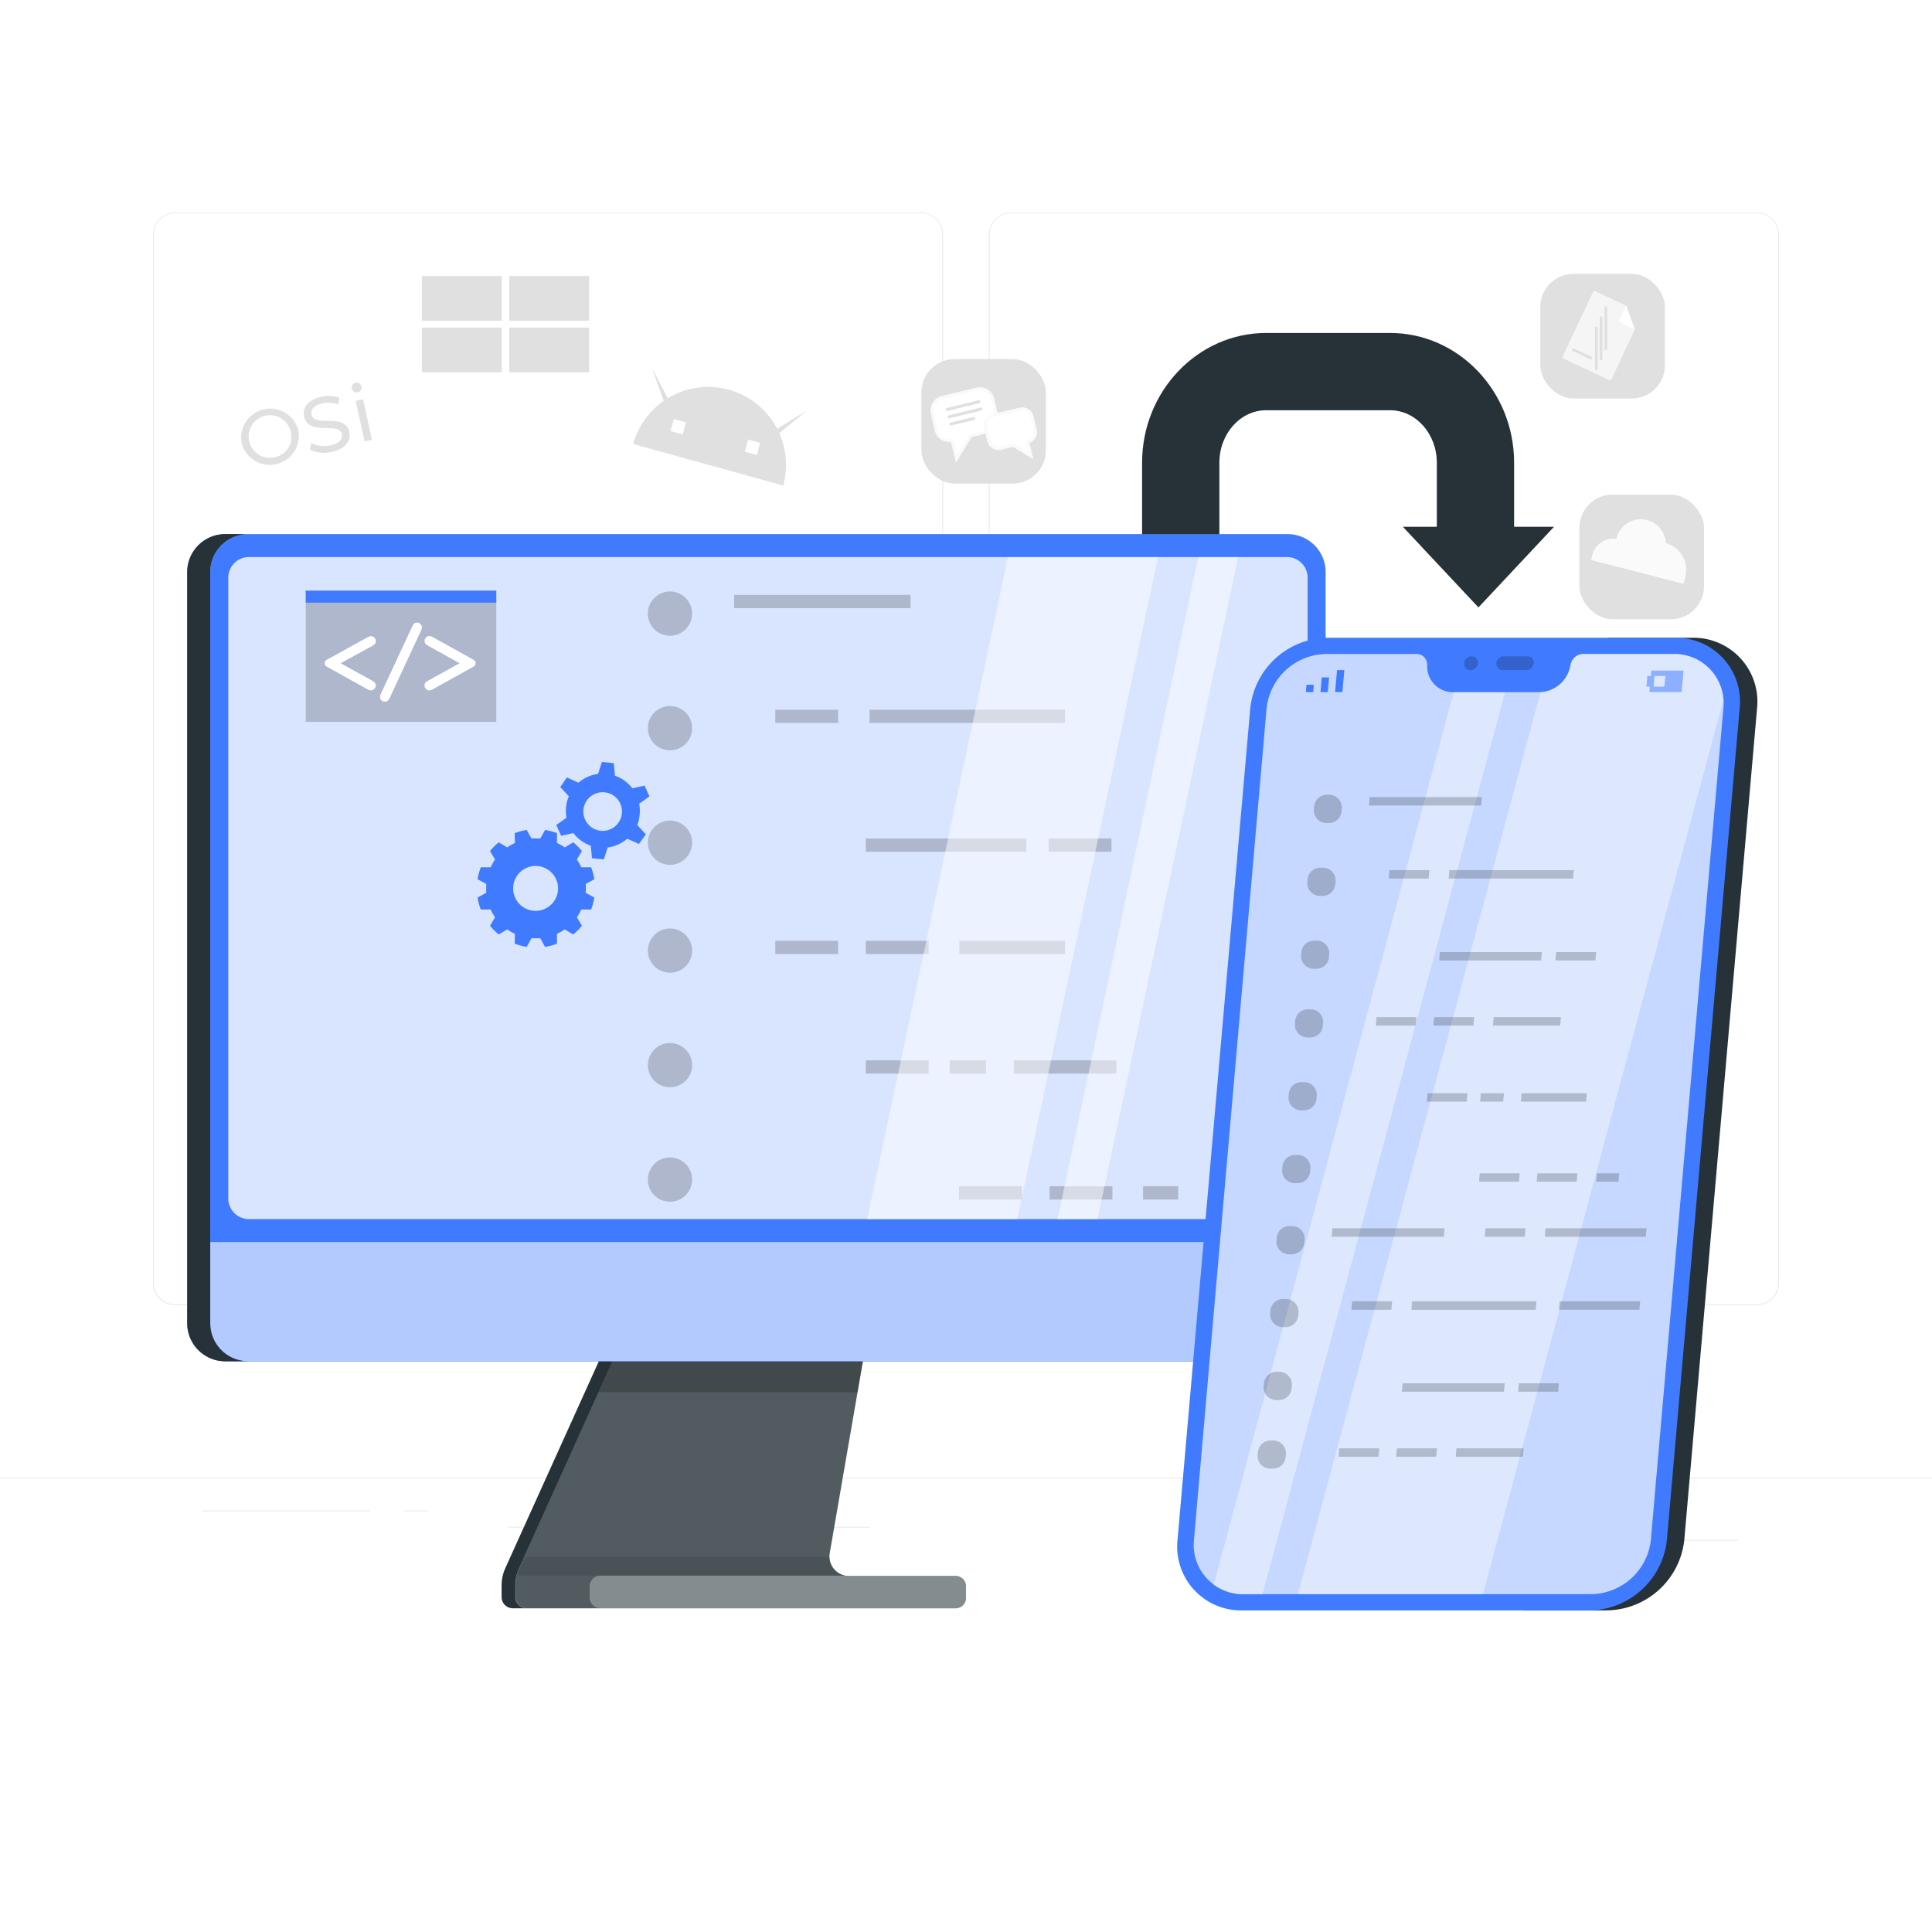 <svg class="animated" id="freepik_stories-cross-platform-software" xmlns="http://www.w3.org/2000/svg" viewBox="0 0 500 500" version="1.1" xmlns:xlink="http://www.w3.org/1999/xlink" xmlns:svgjs="http://svgjs.com/svgjs"><style>svg#freepik_stories-cross-platform-software:not(.animated) .animable {opacity: 0;}svg#freepik_stories-cross-platform-software.animated #freepik--background-complete--inject-2 {animation: 1s 1 forwards cubic-bezier(.36,-0.01,.5,1.38) zoomOut,6s Infinite  linear wind;animation-delay: 0s,1s;}svg#freepik_stories-cross-platform-software.animated #freepik--Arrow--inject-2 {animation: 6s Infinite  linear heartbeat;animation-delay: 0s;}svg#freepik_stories-cross-platform-software.animated #freepik--device-1--inject-2 {animation: 1s 1 forwards cubic-bezier(.36,-0.01,.5,1.38) slideDown;animation-delay: 0s;}svg#freepik_stories-cross-platform-software.animated #freepik--device-2--inject-2 {animation: 1s 1 forwards cubic-bezier(.36,-0.01,.5,1.38) slideUp,6s Infinite  linear floating;animation-delay: 0s,1s;}            @keyframes zoomOut {                0% {                    opacity: 0;                    transform: scale(1.5);                }                100% {                    opacity: 1;                    transform: scale(1);                }            }                    @keyframes wind {                0% {                    transform: rotate( 0deg );                }                25% {                    transform: rotate( 1deg );                }                75% {                    transform: rotate( -1deg );                }            }                    @keyframes heartbeat {                0% {                    transform: scale(1);                }                10% {                    transform: scale(1.1);                }                30% {                    transform: scale(1);                }                40% {                    transform: scale(1);                }                50% {                    transform: scale(1.1);                }                60% {                    transform: scale(1);                }                100% {                    transform: scale(1);                }            }                    @keyframes slideDown {                0% {                    opacity: 0;                    transform: translateY(-30px);                }                100% {                    opacity: 1;                    transform: translateY(0);                }            }                    @keyframes slideUp {                0% {                    opacity: 0;                    transform: translateY(30px);                }                100% {                    opacity: 1;                    transform: inherit;                }            }                    @keyframes floating {                0% {                    opacity: 1;                    transform: translateY(0px);                }                50% {                    transform: translateY(-10px);                }                100% {                    opacity: 1;                    transform: translateY(0px);                }            }        .animator-hidden { display: none; }</style><g id="freepik--background-complete--inject-2" class="animable" style="transform-origin: 250px 228.23px;"><rect x="416.78" y="398.49" width="33.12" height="0.25" style="fill: rgb(235, 235, 235); transform-origin: 433.34px 398.615px;" id="eljvid02lslqk" class="animable"></rect><rect x="322.53" y="401.21" width="8.69" height="0.25" style="fill: rgb(235, 235, 235); transform-origin: 326.875px 401.335px;" id="el7998k3pmrkq" class="animable"></rect><rect x="396.59" y="389.21" width="19.19" height="0.25" style="fill: rgb(235, 235, 235); transform-origin: 406.185px 389.335px;" id="elh0rq255oe0h" class="animable"></rect><rect x="52.46" y="390.89" width="43.19" height="0.25" style="fill: rgb(235, 235, 235); transform-origin: 74.055px 391.015px;" id="elwlrgnom0pjf" class="animable"></rect><rect x="104.56" y="390.89" width="6.33" height="0.25" style="fill: rgb(235, 235, 235); transform-origin: 107.725px 391.015px;" id="elghayu1kouew" class="animable"></rect><rect x="131.47" y="395.11" width="93.68" height="0.25" style="fill: rgb(235, 235, 235); transform-origin: 178.31px 395.235px;" id="elwm3tikaiicr" class="animable"></rect><path d="M238.4,337.8H45.3a5.71,5.71,0,0,1-5.71-5.71V60.66A5.71,5.71,0,0,1,45.3,55H238.4a5.71,5.71,0,0,1,5.71,5.71V332.09A5.71,5.71,0,0,1,238.4,337.8ZM45.3,55.2a5.47,5.47,0,0,0-5.46,5.46V332.09a5.47,5.47,0,0,0,5.46,5.46H238.4a5.47,5.47,0,0,0,5.46-5.46V60.66a5.47,5.47,0,0,0-5.46-5.46Z" style="fill: rgb(235, 235, 235); transform-origin: 141.85px 196.4px;" id="el5h1p64nv3kx" class="animable"></path><path d="M454.7,337.8H261.6a5.71,5.71,0,0,1-5.71-5.71V60.66A5.71,5.71,0,0,1,261.6,55H454.7a5.71,5.71,0,0,1,5.71,5.71V332.09A5.71,5.71,0,0,1,454.7,337.8ZM261.6,55.2a5.47,5.47,0,0,0-5.46,5.46V332.09a5.47,5.47,0,0,0,5.46,5.46H454.7a5.47,5.47,0,0,0,5.46-5.46V60.66a5.47,5.47,0,0,0-5.46-5.46Z" style="fill: rgb(235, 235, 235); transform-origin: 358.15px 196.4px;" id="el1v6qywdpp9l" class="animable"></path><rect y="382.4" width="500" height="0.25" style="fill: rgb(235, 235, 235); transform-origin: 250px 382.525px;" id="elvyi1h6e3ggl" class="animable"></rect><path d="M378.29,300.18s13.8-13,13.57-21.55-8.62,11.48-8.82,7.27,9.54-16.3,9.95-24.56-9.91,14.82-10.46,11,9.45-21.05,9.37-27.05-8.74,15.21-10,11.46,7.21-17.77,5-28.26-6.77,17-7.47,13.54,5.16-21.43,1-28.59-3,19.39-4.39,16.3-2.27-18.31-7.54-23.49,1.39,15.33-.23,16.37-9.14-14.24-11.17-11.34,10.69,19.31,10.81,23.23-10.26-6.55-11.19-2.3,14.45,10.94,15.24,15-12.8-3.21-12.74,1,12.93,6.44,13.7,11.2-12.61-3.45-11.87,2.14,9.73,4.49,10.76,10-9.3-.77-8.91,4.46,10.71,5.81,11.79,9.8-9.85-1.86-9.55,2.38S376.14,292.91,378.29,300.18Z" style="fill: rgb(224, 224, 224); transform-origin: 374.841px 252.796px;" id="elyebkiddbo4b" class="animable"></path><path d="M377.15,318.68a163.48,163.48,0,0,0,2.9-29.2c.52-21.29-2.16-42.76-9.25-62.89-.52-1.47-2.91-.94-2.39.54,7,20,9.7,41.17,9.19,62.27A160,160,0,0,1,374.81,318c-.31,1.53,2,2.27,2.34.73Z" style="fill: rgb(240, 240, 240); transform-origin: 374.225px 272.649px;" id="eld1jgsspzxpo" class="animable"></path><path d="M382.33,304.58s-9.59-18.36-6.53-30.8,5.3,16.52,6.73,9.59S378,263,383.55,253s.41,18.76,4.08,12.44S387,243,392.12,236.86s1.63,13.26,4.07,10.2,1.84-17.33,5.72-20.6.4,13.67,2.44,10.4,6.73-18.15,13.26-20-4.28,9.17,0,8.15,14.07-3.26,14.89,1.23-20.6,9.38-23.05,14.89,9.79-4.29,12-.21-18.77,9.79-20.4,15.91,17.34-5.1,16.93,1.23-21.83,7.54-22.85,13.05,17.55-6.12,16.93-.61-19.17,9.79-20.39,15.7,13.66-5.5,14.07-.81S382.33,304.58,382.33,304.58Z" style="fill: rgb(235, 235, 235); transform-origin: 403.86px 260.615px;" id="eltavq1ky32xf" class="animable"></path><path d="M368.77,304s9.28-16.55,6.51-24.63S370.49,293,369,289s4.23-18.4,2.15-26.4-5,17.1-6.71,13.56,2.73-22.9.86-28.6-3.8,17.13-6.13,13.92,1.57-19.11-3.64-28.48-1.37,18.28-3.08,15.16-1.48-22-7.58-27.58,3,19.39.69,16.86-7.65-16.79-14.23-20.16,5.91,14.22,4.68,15.69-13-10.85-14.05-7.48,16,15.23,17.26,18.94-11.75-3.19-11.37,1.15,17.07,6.12,19,9.76-13.17.77-11.86,4.75,14.26,2.28,16.42,6.59-13.06.48-10.69,5.59,10.63,1.38,13.26,6.33-9.1,2-7.16,6.92,11.95,2.34,14.17,5.83-10,1.16-8.4,5.12S364.55,297.74,368.77,304Z" style="fill: rgb(235, 235, 235); transform-origin: 348.855px 260.426px;" id="eli4kqp591bj" class="animable"></path><path d="M373.22,322a164.55,164.55,0,0,0-6-28.73c-5.88-20.47-14.85-40.16-27.64-57.26-.93-1.24-3.06,0-2.11,1.24,12.67,16.94,21.57,36.38,27.39,56.67A161.09,161.09,0,0,1,370.77,322c.15,1.55,2.6,1.56,2.45,0Z" style="fill: rgb(240, 240, 240); transform-origin: 355.229px 279.331px;" id="el7883205yaxs" class="animable"></path><path d="M381.92,319.67a175.93,175.93,0,0,1,3-25.37c2.94-16.17,7.63-32.69,16.67-46.58,5.15-7.93,11.9-14.72,20.53-18.77,1.43-.67.19-2.78-1.23-2.12-15.44,7.26-24.69,22.71-30.56,38.09-5.45,14.32-8.47,29.57-10.07,44.78-.35,3.31-.66,6.64-.77,10-.05,1.58,2.39,1.57,2.45,0Z" style="fill: rgb(245, 245, 245); transform-origin: 401.122px 273.793px;" id="elats1cm30m6w" class="animable"></path><polygon points="401.9 314.92 351.32 314.92 357.03 369.03 357.03 382.08 396.19 382.08 396.19 369.03 401.9 314.92" style="fill: rgb(235, 235, 235); transform-origin: 376.61px 348.5px;" id="el7ep4p5s2kkw" class="animable"></polygon><path d="M91.05,100.58a1.28,1.28,0,0,1,1-1.53,1.27,1.27,0,1,1-1,1.53Zm1,3.17,1.9-.42,2.3,10.49-1.9.42Z" style="fill: rgb(224, 224, 224); transform-origin: 93.635px 106.634px;" id="elxb73ezwcz4" class="animable"></path><path d="M62.52,114.64a7.54,7.54,0,0,1,14.72-3.23,7.54,7.54,0,0,1-14.72,3.23Zm12.74-2.8a5.51,5.51,0,1,0-4.19,6.5A5.32,5.32,0,0,0,75.26,111.84Z" style="fill: rgb(224, 224, 224); transform-origin: 69.88px 113.025px;" id="elh8sryto4ylm" class="animable"></path><path d="M80.18,116.36l.39-1.7a7.36,7.36,0,0,0,4.93.6c2.39-.53,3.21-1.68,3-2.89-.74-3.38-8.66.59-9.79-4.55-.47-2.14.79-4.32,4.43-5.12a8.3,8.3,0,0,1,4.72.25l-.3,1.72a7.39,7.39,0,0,0-4.05-.29c-2.35.52-3.15,1.73-2.88,2.94.74,3.38,8.67-.58,9.78,4.5.47,2.12-.83,4.32-4.49,5.12A8.43,8.43,0,0,1,80.18,116.36Z" style="fill: rgb(224, 224, 224); transform-origin: 84.559px 109.835px;" id="eleysfd006yzq" class="animable"></path><path d="M201.08,110.86c-.27-.51-.56-1-.88-1.5a20.15,20.15,0,0,0-25.12-7.48c-.52.23-1,.49-1.55.77a20.07,20.07,0,0,0-9.66,12.25l38.82,10.76A20.09,20.09,0,0,0,201.08,110.86Zm-24.42,1.56-3.12-.87.86-3.12,3.12.87Zm19.22,5.32-3.12-.86.86-3.12,3.12.86Z" style="fill: rgb(224, 224, 224); transform-origin: 183.647px 112.9px;" id="el7l2xllntga5" class="animable"></path><polygon points="198.32 114.84 197.14 113.39 208.76 106.3 198.32 114.84" style="fill: rgb(224, 224, 224); transform-origin: 202.95px 110.57px;" id="elvg6onbzfwia" class="animable"></polygon><polygon points="173.26 107.89 175.01 107.27 168.7 95.2 173.26 107.89" style="fill: rgb(224, 224, 224); transform-origin: 171.855px 101.545px;" id="elr7jov5gtikr" class="animable"></polygon><rect x="109.19" y="71.44" width="20.68" height="11.56" style="fill: rgb(224, 224, 224); transform-origin: 119.53px 77.22px;" id="elucx8pptgb4j" class="animable"></rect><rect x="131.78" y="71.44" width="20.68" height="11.56" style="fill: rgb(224, 224, 224); transform-origin: 142.12px 77.22px;" id="el6taz76okpfp" class="animable"></rect><rect x="109.19" y="84.78" width="20.68" height="11.56" style="fill: rgb(224, 224, 224); transform-origin: 119.53px 90.56px;" id="eloopkic4ys8" class="animable"></rect><rect x="131.78" y="84.78" width="20.68" height="11.56" style="fill: rgb(224, 224, 224); transform-origin: 142.12px 90.56px;" id="el0673drn2c2oh" class="animable"></rect><g id="ell1k9easbseo"><rect x="398.62" y="70.87" width="32.26" height="32.26" rx="8.58" style="fill: rgb(224, 224, 224); transform-origin: 414.75px 87px; transform: rotate(25.28deg);" class="animable"></rect></g><path d="M423.1,85.24l-6.1,13a.32.32,0,0,1-.44.16l-12-5.63a.34.34,0,0,1-.16-.45l7.92-16.85a.33.33,0,0,1,.44-.16l8.08,3.79Z" style="fill: rgb(245, 245, 245); transform-origin: 413.734px 86.857px;" id="elkyqdm5mp0ac" class="animable"></path><path d="M420.87,79.06,419,83a.34.34,0,0,0,.16.45l3.9,1.83Z" style="fill: rgb(255, 255, 255); transform-origin: 421.014px 82.17px;" id="elsir6zuc577" class="animable"></path><g id="el1ujwjowspn5"><rect x="415.23" y="79.3" width="0.7" height="11.29" rx="0.3" style="fill: rgb(224, 224, 224); transform-origin: 415.58px 84.945px; transform: rotate(-64.99deg);" class="animable"></rect></g><g id="el0gz866gs3qow"><rect x="414.01" y="81.9" width="0.7" height="11.29" rx="0.3" style="fill: rgb(224, 224, 224); transform-origin: 414.36px 87.545px; transform: rotate(-64.99deg);" class="animable"></rect></g><g id="elq3slgu5twpl"><rect x="412.79" y="84.5" width="0.7" height="11.29" rx="0.3" style="fill: rgb(224, 224, 224); transform-origin: 413.14px 90.145px; transform: rotate(-64.99deg);" class="animable"></rect></g><path d="M411.92,92.33l-4.69-2.16a.3.3,0,0,0-.4.15l0,.09a.3.3,0,0,0,.15.4L411.63,93a.3.3,0,0,0,.4-.15l0-.09A.3.3,0,0,0,411.92,92.33Z" style="fill: rgb(224, 224, 224); transform-origin: 409.441px 91.585px;" id="el4xtuuwiwk4c" class="animable"></path><g id="el2t7xnwrul1q"><rect x="238.46" y="92.94" width="32.21" height="32.21" rx="8.57" style="fill: rgb(224, 224, 224); transform-origin: 254.565px 109.045px; transform: rotate(-13.47deg);" class="animable"></rect></g><path d="M256.89,103.23l1.05,4.41a3.41,3.41,0,0,1-2.51,4.1l-4.22,1-3.65,6-1.16-4.81a3.41,3.41,0,0,1-4.1-2.52L241.25,107a3.4,3.4,0,0,1,2.51-4.1l9-2.16A3.4,3.4,0,0,1,256.89,103.23Z" style="fill: rgb(255, 255, 255); transform-origin: 249.594px 109.689px;" id="el40w588cuvuy" class="animable"></path><path d="M247.4,119.71l-1.29-5.36a3.81,3.81,0,0,1-4.19-2.88l-1-4.41a3.8,3.8,0,0,1,2.8-4.57l9-2.16a3.79,3.79,0,0,1,4.57,2.8l1.06,4.41a3.79,3.79,0,0,1-2.8,4.57l-4.06,1Zm-3.55-16.46a3,3,0,0,0-2.22,3.63l1.05,4.41a3,3,0,0,0,3.63,2.23l.38-.09,1,4.27,3.25-5.3,4.36-1a3,3,0,0,0,2.23-3.63l-1.05-4.41a3,3,0,0,0-3.63-2.23Z" style="fill: rgb(250, 250, 250); transform-origin: 249.636px 109.968px;" id="el79tzz5u5qba" class="animable"></path><path d="M267.1,107.82l.81,3.39a2.61,2.61,0,0,1-1.93,3.15l.88,3.7-4.59-2.81L259,116a2.62,2.62,0,0,1-3.16-1.93l-.81-3.39a2.62,2.62,0,0,1,1.93-3.16l6.94-1.66A2.62,2.62,0,0,1,267.1,107.82Z" style="fill: rgb(255, 255, 255); transform-origin: 261.47px 111.92px;" id="elocioc0tbv0a" class="animable"></path><path d="M267.46,118.89l-5.25-3.23-3.08.74a3,3,0,0,1-3.63-2.22l-.81-3.39a3,3,0,0,1,2.22-3.63l6.94-1.66a3,3,0,0,1,3.63,2.23l.81,3.39a3,3,0,0,1-1.85,3.51Zm-10.36-11a2.23,2.23,0,0,0-1.65,2.69l.81,3.39a2.23,2.23,0,0,0,2.69,1.64l3.39-.81,3.92,2.41-.75-3.17.37-.09a2.22,2.22,0,0,0,1.65-2.68l-.81-3.39a2.22,2.22,0,0,0-2.68-1.65Z" style="fill: rgb(250, 250, 250); transform-origin: 261.489px 112.152px;" id="ellfqxw3x3ij" class="animable"></path><path d="M253.45,104.34l-8.16,2a.39.39,0,0,1-.18-.76l8.16-2a.39.39,0,1,1,.18.76Z" style="fill: rgb(224, 224, 224); transform-origin: 249.281px 104.96px;" id="elckjnl0nroxv" class="animable"></path><path d="M253.91,106.25l-8.17,2a.39.39,0,0,1-.18-.76l8.17-2a.39.39,0,1,1,.18.76Z" style="fill: rgb(224, 224, 224); transform-origin: 249.735px 106.87px;" id="elnwhp34onnmb" class="animable"></path><path d="M252.1,108.69l-5.9,1.42a.39.39,0,1,1-.18-.76l5.89-1.41a.39.39,0,0,1,.19.75Z" style="fill: rgb(224, 224, 224); transform-origin: 249.033px 109.029px;" id="elivks1srdq7" class="animable"></path><g id="eljelv3qu738l"><rect x="408.74" y="128.01" width="32.26" height="32.26" rx="8.58" style="fill: rgb(224, 224, 224); transform-origin: 424.87px 144.14px; transform: rotate(14.5deg);" class="animable"></rect></g><path d="M436.17,149.27c-.09.33-.42,1.51-.55,1.82l-23.83-6.16c0-.17.29-1.2.33-1.37a5.55,5.55,0,0,1,6.23-4.09c0-.06,0-.13,0-.2a6.49,6.49,0,0,1,12.77,1.28,6.75,6.75,0,0,1,1.09.4A7.2,7.2,0,0,1,436.17,149.27Z" style="fill: rgb(250, 250, 250); transform-origin: 424.092px 142.738px;" id="els3gbtrdle5" class="animable"></path></g><g id="freepik--Shadow--inject-2" class="animable animator-hidden" style="transform-origin: 250px 412.39px;"><ellipse id="freepik--path--inject-2" cx="250" cy="412.39" rx="193.89" ry="11.32" style="fill: rgb(245, 245, 245); transform-origin: 250px 412.39px;" class="animable"></ellipse></g><g id="freepik--Arrow--inject-2" class="animable animator-active" style="transform-origin: 348.875px 121.685px;"><path d="M402.18,136.33,382.62,157.2l-19.56-20.87h8.79V119.76c0-7.5-5.43-13.59-12.11-13.59H327.68c-6.68,0-12.11,6.09-12.11,13.59v19.06h-20V119.76c0-18.52,14.41-33.59,32.11-33.59h32.06c17.71,0,32.11,15.07,32.11,33.59v16.57Z" style="fill: rgb(38, 50, 56); transform-origin: 348.875px 121.685px;" id="elqgmn9v8avf" class="animable"></path></g><g id="freepik--Plant--inject-2" class="animable animator-hidden" style="transform-origin: 279.88px 387.207px;"><path d="M290.31,375.88l-3.27.3c-.48.05-.48-.71,0-.75l3.27-.3c.49-.05.48.71,0,.75Z" id="elfz2qta9lnti" class="animable" style="transform-origin: 288.677px 375.655px;"></path><path d="M290.5,386.54l1.93,1.45c.39.29,0,.95-.38.66l-1.93-1.46c-.38-.28,0-.94.38-.65Z" id="el73n5hawvn1n" class="animable" style="transform-origin: 291.277px 387.595px;"></path><path d="M295.32,382.44l3.2.66c.48.09.28.82-.2.72l-3.2-.65c-.47-.1-.27-.83.2-.73Z" id="elmzcn8sy0fm" class="animable" style="transform-origin: 296.824px 383.13px;"></path><path d="M292.54,378.88,291,376.52c-.27-.4.38-.78.65-.38l1.59,2.36c.27.4-.38.78-.65.38Z" id="elop19mhrdj7" class="animable" style="transform-origin: 292.12px 377.51px;"></path><path d="M287.14,382.15l2.57.58c.48.11.27.83-.2.73l-2.57-.58c-.47-.11-.27-.83.2-.73Z" id="elh5tks39y4z9" class="animable" style="transform-origin: 288.327px 382.805px;"></path><path d="M265.12,385.31l-3.2.36c-.48.06-.47-.7,0-.75l3.2-.37c.48-.05.48.7,0,.76Z" id="el8yrkkujh1dq" class="animable" style="transform-origin: 263.522px 385.11px;"></path><path d="M289,366.89,286.6,368c-.44.21-.82-.44-.38-.65l2.4-1.12c.44-.2.82.45.38.66Z" id="el9a3hd14188" class="animable" style="transform-origin: 287.61px 367.117px;"></path><path d="M282.74,358.86,281.53,362c-.17.45-.9.25-.73-.2.41-1.05.81-2.1,1.21-3.15.17-.45.9-.25.73.2Z" id="el7afdghhnsoi" class="animable" style="transform-origin: 281.77px 360.325px;"></path><path d="M264.79,381.9h-2.87a.38.38,0,0,1,0-.75h2.87a.38.38,0,0,1,0,.75Z" id="el74zyww5443t" class="animable" style="transform-origin: 263.355px 381.525px;"></path><path d="M264.69,374.44l-2.39-.53c-.48-.1-.28-.83.2-.72l2.39.52c.48.1.27.83-.2.73Z" id="elwn409x8z68" class="animable" style="transform-origin: 263.594px 373.814px;"></path><path d="M274,360.7l-.74-2.52a.38.38,0,0,1,.73-.2l.74,2.52a.38.38,0,0,1-.73.2Z" id="elj5dzypft8aa" class="animable" style="transform-origin: 273.995px 359.34px;"></path><path d="M284.88,391.17s17.28-7.22,12.06-13.38c-5-5.87-7.16,7.74-12.06,9.5S284.88,391.17,284.88,391.17Z" style="fill: rgb(64, 123, 255); transform-origin: 290.312px 383.75px;" id="elizqomhi3ljj" class="animable"></path><g id="elqyertbbm1fs"><path d="M284.88,391.17s17.28-7.22,12.06-13.38c-5-5.87-7.16,7.74-12.06,9.5S284.88,391.17,284.88,391.17Z" style="fill: rgb(255, 255, 255); opacity: 0.1; transform-origin: 290.312px 383.75px;" class="animable"></path></g><path d="M285.53,394.92s11.75-35.77-9.23-35.21-9.51,37.37-9.51,37.37Z" style="fill: rgb(64, 123, 255); transform-origin: 276.235px 378.392px;" id="el0vn5aw4jaldl" class="animable"></path><g id="elgdom490jeyi"><path d="M285.53,394.92s11.75-35.77-9.23-35.21-9.51,37.37-9.51,37.37Z" style="fill: rgb(255, 255, 255); opacity: 0.3; transform-origin: 276.235px 378.392px;" class="animable"></path></g><g id="elqcjs2udmaw"><path d="M266.79,397.08s-3.54-11.38-3.08-21.58c.82,16.56,15.23,15.67,15.23,15.67l1,4.39Z" style="opacity: 0.2; transform-origin: 271.804px 386.29px;" class="animable"></path></g><path d="M295.88,389.84l-2.69,21.76a6.17,6.17,0,0,1-6.13,5.42H269.32a6.17,6.17,0,0,1-6.14-5.42l-2.69-21.76Z" style="fill: rgb(38, 50, 56); transform-origin: 278.185px 403.43px;" id="eld6w0h25rgu8" class="animable"></path><path d="M295.88,389.84l-2.69,21.76a6.17,6.17,0,0,1-6.13,5.42H269.32a6.17,6.17,0,0,1-6.14-5.42l-2.69-21.76Z" style="fill: rgb(38, 50, 56); transform-origin: 278.185px 403.43px;" id="ellewhjrl4j1" class="animable"></path><g id="elg1zce9172i"><path d="M295.88,389.84l-2.69,21.76a6.17,6.17,0,0,1-6.13,5.42H269.32a6.17,6.17,0,0,1-6.14-5.42l-2.69-21.76Z" style="fill: rgb(255, 255, 255); opacity: 0.2; transform-origin: 278.185px 403.43px;" class="animable"></path></g><g id="el6smi596vkqa"><g style="opacity: 0.2; transform-origin: 278.979px 376.145px;" class="animable"><path d="M283.39,389.18c1.4-8.83,1.17-24.08-10.19-25.65-.8-.11-.46-1.32.33-1.21,12.17,1.68,12.57,17.76,11.07,27.2-.13.8-1.34.46-1.21-.34Z" style="fill: rgb(255, 255, 255); transform-origin: 278.979px 376.145px;" id="elospkoteqbbr" class="animable"></path></g></g><g id="el5ivwncele87"><g style="opacity: 0.5; transform-origin: 276.682px 377.78px;" class="animable"><path d="M278.89,388.4c.62-7.14-.81-15.25-5.64-20.75-.53-.6.35-1.5.89-.89,5,5.74,6.66,14.16,6,21.64-.07.8-1.33.81-1.26,0Z" style="fill: rgb(255, 255, 255); transform-origin: 276.682px 377.78px;" id="el8xz4z1a3inu" class="animable"></path></g></g><g id="elyv3legyztb"><g style="opacity: 0.2; transform-origin: 272.781px 379.406px;" class="animable"><path d="M273.88,388.57c-1.47-5.94-2.51-12-3.42-18-.12-.79,1.09-1.13,1.21-.33.92,6,2,12.1,3.42,18,.19.79-1,1.13-1.21.34Z" style="fill: rgb(255, 255, 255); transform-origin: 272.781px 379.406px;" id="el6eqw2hfe8hp" class="animable"></path></g></g><g id="el4u3iodz8qts"><g style="opacity: 0.5; transform-origin: 267.676px 379.919px;" class="animable"><path d="M268.28,388.57a42.25,42.25,0,0,1-2.37-17.12c0-.81,1.31-.81,1.26,0a41.12,41.12,0,0,0,2.33,16.78c.28.77-.94,1.09-1.22.34Z" style="fill: rgb(255, 255, 255); transform-origin: 267.676px 379.919px;" id="el65vurhnczu4" class="animable"></path></g></g><g id="el7xi2rk36itc"><g style="opacity: 0.3; transform-origin: 292.34px 383.842px;" class="animable"><path d="M288.49,387c2.61-1.5,6.07-3.86,6.78-7,.18-.79,1.4-.46,1.21.33-.78,3.44-4.46,6.05-7.35,7.72a.63.63,0,0,1-.64-1.09Z" style="fill: rgb(255, 255, 255); transform-origin: 292.34px 383.842px;" id="elwd0rxq9wqt" class="animable"></path></g></g><g id="elgyl6uf7ijxv"><g style="opacity: 0.2; transform-origin: 292.242px 381.82px;" class="animable"><path d="M294.25,380.09q-1.46,2.06-2.93,4.09c-.47.65-1.56,0-1.09-.63l2.94-4.09c.47-.65,1.56,0,1.08.63Z" style="fill: rgb(255, 255, 255); transform-origin: 292.242px 381.82px;" id="elnguhs44slqo" class="animable"></path></g></g><path d="M269.45,362.92s2.64-1.11,2.73-1.94c.12-1.21-2.09-3.73-3.29-3.58-1,.13-1.89,3.58-1.89,3.58s-.88-3.46-1.89-3.58c-1.33-.15-3.69,2.73-3.5,4.06.11.77,2.63,1.69,2.63,1.69s-2.75,0-3.11.75c-.51,1,.7,4,1.82,4.17.87.17,2.51-2.49,2.51-2.49s-1.5,2.47-1,3.17,3.12,1,3.77.33-.53-3.5-.53-3.5,1.43,2.51,2.28,2.49c1.14,0,3.17-2.35,2.94-3.47C272.68,363.67,269.45,362.92,269.45,362.92Z" style="fill: rgb(64, 123, 255); transform-origin: 266.974px 363.424px;" id="eluepndkv89g8" class="animable"></path><path d="M289.61,380l-2.57-.19c-.48,0-.48-.8,0-.76l2.57.2c.48,0,.49.79,0,.75Z" id="elivsc9b1j5nb" class="animable" style="transform-origin: 288.327px 379.525px;"></path><path d="M290,371.2l-2.46.56c-.47.11-.68-.62-.2-.72l2.46-.56c.48-.11.68.62.2.72Z" id="elxfkr1isbhk9" class="animable" style="transform-origin: 288.671px 371.12px;"></path><path d="M286.68,362.18l-2.1,2.25c-.33.36-.86-.18-.53-.53l2.1-2.26c.33-.36.86.18.53.54Z" id="el3525ym02tq4" class="animable" style="transform-origin: 285.365px 363.035px;"></path><path d="M265.92,388.53l-3.42.83a.38.38,0,0,1-.2-.73l3.42-.83c.47-.11.67.62.2.73Z" id="el6d08b9oeclr" class="animable" style="transform-origin: 264.12px 388.577px;"></path><path d="M264.29,378.15l-2.47-.62a.38.38,0,0,1,.2-.73l2.47.62a.38.38,0,0,1-.2.73Z" id="elmmvh1o67vf" class="animable" style="transform-origin: 263.155px 377.475px;"></path><path d="M264.69,371.48l-2.39-.5c-.48-.1-.28-.83.2-.73l2.39.51c.48.1.28.82-.2.72Z" id="elwtfi0bw60go" class="animable" style="transform-origin: 263.595px 370.865px;"></path><path d="M277.43,360.6v-2.26a.38.38,0,0,1,.76,0v2.26a.38.38,0,0,1-.76,0Z" id="el1474f3qodu5f" class="animable" style="transform-origin: 277.81px 359.47px;"></path><path d="M286.77,385.35l2.14.58a.37.37,0,0,1-.2.72l-2.14-.57a.38.38,0,0,1,.2-.73Z" id="el191omje3q47" class="animable" style="transform-origin: 287.752px 386.004px;"></path><path d="M286.25,388l2.18.52c.47.11.27.84-.2.73l-2.18-.53c-.47-.11-.27-.84.2-.72Z" id="eleq0mf7badjl" class="animable" style="transform-origin: 287.24px 388.624px;"></path><path d="M293.05,384.79l2.62,1.44c.43.23.05.88-.38.65l-2.62-1.44a.38.38,0,0,1,.38-.65Z" id="el5jv2sunm3hv" class="animable" style="transform-origin: 294.192px 385.845px;"></path><path d="M295.92,379.59l2.78-1.53c.43-.23.81.42.38.66l-2.78,1.52a.38.38,0,0,1-.38-.65Z" id="ela99lkmuos0t" class="animable" style="transform-origin: 297.522px 379.14px;"></path><path d="M294.49,377.37l.63-3.13c.1-.48.82-.28.73.2l-.63,3.14c-.1.47-.82.27-.73-.21Z" id="elk9lrvteh27d" class="animable" style="transform-origin: 295.17px 375.906px;"></path><path d="M291,380.42l-1.4-1.46c-.34-.36.19-.89.53-.54l1.4,1.47c.34.35-.19.89-.53.53Z" id="elj2owmqbf6ba" class="animable" style="transform-origin: 290.565px 379.422px;"></path></g><g id="freepik--device-1--inject-2" class="animable" style="transform-origin: 195.77px 277.23px;"><path d="M133.42,410.22v3.09a2.91,2.91,0,0,0,2.91,2.91h111a2.68,2.68,0,0,0,2.67-2.68v-3a2.67,2.67,0,0,0-2.67-2.67H219.73a5.05,5.05,0,0,1-5-5.92l9.68-56H161.38l-27,59.74A10.87,10.87,0,0,0,133.42,410.22Z" style="fill: rgb(38, 50, 56); transform-origin: 191.71px 381.085px;" id="el755s4m5mwb" class="animable"></path><g id="elu80y9yv27oe"><path d="M250,410.56v3a2.66,2.66,0,0,1-2.67,2.67h-111a2.92,2.92,0,0,1-2.91-2.9v-3.1a11.13,11.13,0,0,1,.27-2.44,12,12,0,0,1,.68-2l27-59.73h63.06L214.75,402a4.08,4.08,0,0,0-.07,1,5,5,0,0,0,4,4.83,4.42,4.42,0,0,0,1,.11h27.61A2.67,2.67,0,0,1,250,410.56Z" style="fill: rgb(255, 255, 255); opacity: 0.2; transform-origin: 191.71px 381.145px;" class="animable"></path></g><path d="M130.81,405.76l27-59.74h3.57l-27,59.74a10.87,10.87,0,0,0-1,4.46v3.09a2.91,2.91,0,0,0,2.91,2.91h-3.57a2.91,2.91,0,0,1-2.91-2.91v-3.09A10.87,10.87,0,0,1,130.81,405.76Z" style="fill: rgb(38, 50, 56); transform-origin: 145.595px 381.12px;" id="elm2ey43aad1p" class="animable"></path><g id="el48t6u0gznzr"><polygon points="161.38 346.02 224.43 346.02 221.96 360.3 154.93 360.3 161.38 346.02" style="opacity: 0.2; transform-origin: 189.68px 353.16px;" class="animable"></polygon></g><g id="el98dcdz88tc8"><path d="M152.6,410.58v2.84a2.81,2.81,0,0,0,2.8,2.8h91.94a2.67,2.67,0,0,0,2.67-2.68v-3a2.67,2.67,0,0,0-2.67-2.67H219.73a5.1,5.1,0,0,1-1-.11H155.4A2.8,2.8,0,0,0,152.6,410.58Z" style="fill: rgb(255, 255, 255); opacity: 0.3; transform-origin: 201.305px 411.99px;" class="animable"></path></g><g id="elee5wnrsnhjt"><path d="M133.7,407.78h85a5,5,0,0,1-4-4.83H135.87Z" style="opacity: 0.1; transform-origin: 176.2px 405.365px;" class="animable"></path></g><path d="M64.24,352.3h269a9.84,9.84,0,0,0,9.83-9.84V148.06a9.83,9.83,0,0,0-9.83-9.83h-269a9.83,9.83,0,0,0-9.84,9.83v194.4A9.84,9.84,0,0,0,64.24,352.3Z" style="fill: rgb(64, 123, 255); transform-origin: 198.735px 245.265px;" id="elziztij0dnmg" class="animable"></path><path d="M343.09,321.44v21a9.84,9.84,0,0,1-9.83,9.84h-269a9.84,9.84,0,0,1-9.84-9.84v-21Z" style="fill: rgb(64, 123, 255); transform-origin: 198.755px 336.86px;" id="elk9hf463xd0k" class="animable"></path><g id="elp09xj56yr08"><path d="M343.09,321.44v21a9.84,9.84,0,0,1-9.83,9.84h-269a9.84,9.84,0,0,1-9.84-9.84v-21Z" style="fill: rgb(255, 255, 255); opacity: 0.6; transform-origin: 198.755px 336.86px;" class="animable"></path></g><path d="M64.41,315.5H333.08a5.33,5.33,0,0,0,5.33-5.33V149.5a5.32,5.32,0,0,0-5.33-5.33H64.41a5.33,5.33,0,0,0-5.33,5.33V310.17A5.33,5.33,0,0,0,64.41,315.5Z" style="fill: rgb(64, 123, 255); transform-origin: 198.745px 229.835px;" id="elnxbnbw85xqq" class="animable"></path><g id="el1dine9gxp9b"><path d="M64.41,315.5H333.08a5.33,5.33,0,0,0,5.33-5.33V149.5a5.32,5.32,0,0,0-5.33-5.33H64.41a5.33,5.33,0,0,0-5.33,5.33V310.17A5.33,5.33,0,0,0,64.41,315.5Z" style="fill: rgb(255, 255, 255); opacity: 0.8; transform-origin: 198.745px 229.835px;" class="animable"></path></g><g id="elqkpxhmcyqi"><rect x="79.13" y="152.86" width="49.31" height="33.95" style="opacity: 0.2; transform-origin: 103.785px 169.835px;" class="animable"></rect></g><rect x="79.13" y="152.86" width="49.31" height="3.11" style="fill: rgb(64, 123, 255); transform-origin: 103.785px 154.415px;" id="elstv8z3pdhkd" class="animable"></rect><path d="M88.16,171.64l8.07,4.47a2.51,2.51,0,0,1,.8.6,1.08,1.08,0,0,1,.2.68,1.26,1.26,0,0,1-.37.91,1.22,1.22,0,0,1-.88.38,2.36,2.36,0,0,1-1-.36l-10.4-5.79a1,1,0,0,1,0-1.79L95,165a2.47,2.47,0,0,1,1-.35,1.22,1.22,0,0,1,.89.37,1.24,1.24,0,0,1,.37.9,1.06,1.06,0,0,1-.2.68,2.66,2.66,0,0,1-.8.61Z" style="fill: rgb(255, 255, 255); transform-origin: 90.644px 171.665px;" id="elyr2b0rjf33" class="animable"></path><path d="M108.91,163.31l-8,17.19a2.35,2.35,0,0,1-.55.84,1.16,1.16,0,0,1-.76.25,1.22,1.22,0,0,1-.88-.36,1.12,1.12,0,0,1-.37-.83,2.75,2.75,0,0,1,.29-1l8-17.18a2.54,2.54,0,0,1,.54-.83,1.24,1.24,0,0,1,1.63.1,1.1,1.1,0,0,1,.37.82A2.64,2.64,0,0,1,108.91,163.31Z" style="fill: rgb(255, 255, 255); transform-origin: 103.765px 171.361px;" id="elvdnimifbbzp" class="animable"></path><path d="M118.94,171.64l-8.06-4.47a2.6,2.6,0,0,1-.81-.61,1.12,1.12,0,0,1-.2-.68,1.26,1.26,0,0,1,1.26-1.27,2.42,2.42,0,0,1,1,.35l10.4,5.78a1,1,0,0,1,0,1.79l-10.4,5.79a2.33,2.33,0,0,1-1,.36,1.2,1.2,0,0,1-.89-.39,1.26,1.26,0,0,1-.37-.9,1.14,1.14,0,0,1,.2-.68,2.46,2.46,0,0,1,.81-.6Z" style="fill: rgb(255, 255, 255); transform-origin: 116.477px 171.645px;" id="elxsf1ub7tj0j" class="animable"></path><path d="M58.29,138.23h5.95a9.83,9.83,0,0,0-9.84,9.83v194.4a9.84,9.84,0,0,0,9.84,9.84H58.29a9.85,9.85,0,0,1-9.84-9.84V148.06A9.84,9.84,0,0,1,58.29,138.23Z" style="fill: rgb(64, 123, 255); transform-origin: 56.345px 245.265px;" id="elabp97fjsvpm" class="animable"></path><path d="M58.29,138.23h5.95a9.83,9.83,0,0,0-9.84,9.83v194.4a9.84,9.84,0,0,0,9.84,9.84H58.29a9.85,9.85,0,0,1-9.84-9.84V148.06A9.84,9.84,0,0,1,58.29,138.23Z" style="fill: rgb(38, 50, 56); transform-origin: 56.345px 245.265px;" id="elovwq6lqgq79" class="animable"></path><g id="elcxqxbnql8go"><g style="opacity: 0.2; transform-origin: 236.29px 232.04px;" class="animable"><path d="M173.4,164.53h0a5.72,5.72,0,0,1-5.73-5.73h0a5.72,5.72,0,0,1,5.73-5.72h0a5.72,5.72,0,0,1,5.72,5.72h0A5.72,5.72,0,0,1,173.4,164.53Z" id="elvg7z8p5pzc" class="animable" style="transform-origin: 173.395px 158.805px;"></path><path d="M173.4,194.17h0a5.72,5.72,0,0,1-5.73-5.73h0a5.72,5.72,0,0,1,5.73-5.72h0a5.72,5.72,0,0,1,5.72,5.72h0A5.72,5.72,0,0,1,173.4,194.17Z" id="el0vxldni2gmk" class="animable" style="transform-origin: 173.395px 188.445px;"></path><path d="M173.4,223.81h0a5.72,5.72,0,0,1-5.73-5.73h0a5.72,5.72,0,0,1,5.73-5.72h0a5.72,5.72,0,0,1,5.72,5.72h0A5.72,5.72,0,0,1,173.4,223.81Z" id="elikyb94gnvjp" class="animable" style="transform-origin: 173.395px 218.085px;"></path><path d="M173.4,251.74h0a5.72,5.72,0,0,1-5.73-5.72h0a5.72,5.72,0,0,1,5.73-5.72h0a5.72,5.72,0,0,1,5.72,5.72h0A5.72,5.72,0,0,1,173.4,251.74Z" id="elqwo50pe6f38" class="animable" style="transform-origin: 173.395px 246.02px;"></path><path d="M173.4,281.38h0a5.72,5.72,0,0,1-5.73-5.72h0a5.73,5.73,0,0,1,5.73-5.73h0a5.73,5.73,0,0,1,5.72,5.73h0A5.72,5.72,0,0,1,173.4,281.38Z" id="elqy4wdnih3d" class="animable" style="transform-origin: 173.395px 275.655px;"></path><path d="M173.4,311h0a5.72,5.72,0,0,1-5.73-5.72h0a5.73,5.73,0,0,1,5.73-5.73h0a5.73,5.73,0,0,1,5.72,5.73h0A5.72,5.72,0,0,1,173.4,311Z" id="el987ouux2um" class="animable" style="transform-origin: 173.395px 305.275px;"></path><rect x="190" y="153.96" width="45.64" height="3.43" id="el8wt3hhbxt1t" class="animable" style="transform-origin: 212.82px 155.675px;"></rect><rect x="200.64" y="183.67" width="16.26" height="3.43" id="el7ciiwnkekfg" class="animable" style="transform-origin: 208.77px 185.385px;"></rect><rect x="271.39" y="217.01" width="16.26" height="3.43" id="elumdg4vc7w7q" class="animable" style="transform-origin: 279.52px 218.725px;"></rect><rect x="200.64" y="243.47" width="16.26" height="3.43" id="elqc9kdhk25u" class="animable" style="transform-origin: 208.77px 245.185px;"></rect><rect x="224.08" y="243.47" width="16.26" height="3.43" id="elqymk5yc94va" class="animable" style="transform-origin: 232.21px 245.185px;"></rect><rect x="224.08" y="217.01" width="41.54" height="3.43" id="elfyi5gleo29b" class="animable" style="transform-origin: 244.85px 218.725px;"></rect><rect x="248.28" y="243.47" width="27.35" height="3.43" id="eltrrt9hee5f" class="animable" style="transform-origin: 261.955px 245.185px;"></rect><rect x="248.19" y="307.01" width="16.26" height="3.43" id="elcpyw7yhgym" class="animable" style="transform-origin: 256.32px 308.725px;"></rect><rect x="271.63" y="307.01" width="16.26" height="3.43" id="el0cf79m7wzfvu" class="animable" style="transform-origin: 279.76px 308.725px;"></rect><rect x="295.83" y="307.01" width="9.08" height="3.43" id="elb0gs55p2ru5" class="animable" style="transform-origin: 300.37px 308.725px;"></rect><rect x="225.04" y="183.67" width="50.59" height="3.43" id="elk8ca6ue39fe" class="animable" style="transform-origin: 250.335px 185.385px;"></rect><rect x="224.08" y="274.42" width="16.26" height="3.43" id="elco76ymgbft9" class="animable" style="transform-origin: 232.21px 276.135px;"></rect><rect x="245.77" y="274.42" width="9.4" height="3.43" id="elfs4h68g35hh" class="animable" style="transform-origin: 250.47px 276.135px;"></rect><rect x="262.36" y="274.42" width="26.55" height="3.43" id="eluwt07ij8rdr" class="animable" style="transform-origin: 275.635px 276.135px;"></rect></g></g><g id="elgxmd2dchoxh"><polygon points="320.45 144.17 310.12 144.17 273.7 315.5 284.04 315.5 320.45 144.17" style="fill: rgb(255, 255, 255); opacity: 0.5; transform-origin: 297.075px 229.835px;" class="animable"></polygon></g><g id="ellezq10iflki"><polygon points="263.26 315.5 299.68 144.17 260.85 144.17 224.43 315.5 263.26 315.5" style="fill: rgb(255, 255, 255); opacity: 0.5; transform-origin: 262.055px 229.835px;" class="animable"></polygon></g></g><g id="freepik--Gears--inject-2" class="animable" style="transform-origin: 145.835px 221.12px;"><path d="M125.83,229.92c0,.38,0,.76,0,1.13l-2.23,1.24a15.22,15.22,0,0,0,.83,3.1l2.55,0a12,12,0,0,0,1.14,2l-1.31,2.19a15.09,15.09,0,0,0,2.26,2.26l2.19-1.31a12,12,0,0,0,2,1.14l-.05,2.55a15.22,15.22,0,0,0,3.1.83l1.24-2.23c.37,0,.75,0,1.13,0s.77,0,1.14,0l1.24,2.23a15.13,15.13,0,0,0,3.09-.83l0-2.55a12.46,12.46,0,0,0,2-1.14l2.19,1.31a15.09,15.09,0,0,0,2.26-2.26l-1.31-2.19a12,12,0,0,0,1.14-2l2.55,0a15.22,15.22,0,0,0,.83-3.1l-2.23-1.24c0-.37.05-.75.05-1.13s0-.77-.05-1.14l2.23-1.24a15.13,15.13,0,0,0-.83-3.09l-2.55,0a12.46,12.46,0,0,0-1.14-2l1.31-2.19a15.09,15.09,0,0,0-2.26-2.26l-2.19,1.31a12.46,12.46,0,0,0-2-1.14l0-2.55a15.13,15.13,0,0,0-3.09-.83l-1.24,2.23c-.37,0-.75-.05-1.14-.05s-.76,0-1.13.05l-1.24-2.23a15.22,15.22,0,0,0-3.1.83l.05,2.55a12,12,0,0,0-2,1.14l-2.19-1.31a15.09,15.09,0,0,0-2.26,2.26l1.31,2.19a12.46,12.46,0,0,0-1.14,2l-2.55,0a15.13,15.13,0,0,0-.83,3.09l2.23,1.24C125.85,229.15,125.83,229.53,125.83,229.92Zm12.78-5.81a5.81,5.81,0,1,1-5.81,5.81A5.81,5.81,0,0,1,138.61,224.11Z" style="fill: rgb(64, 123, 255); transform-origin: 138.705px 229.92px;" id="el6sam97c6rvc" class="animable"></path><path d="M165.54,210.81a9.73,9.73,0,0,0-.12-2.81l2.65-1.88-1.25-2.81-3.17.71a9.62,9.62,0,0,0-4.51-3.27l-.3-3.24-3.06-.32-1,3.1a9.6,9.6,0,0,0-5.08,2.27l-3-1.36L145,203.69l2.21,2.39a9.49,9.49,0,0,0-.59,5.54l-2.65,1.88,1.25,2.81,3.17-.72a9.57,9.57,0,0,0,4.51,3.28l.3,3.24,3.06.32,1-3.1a9.6,9.6,0,0,0,5.08-2.27l3,1.36,1.81-2.49-2.21-2.39A9.79,9.79,0,0,0,165.54,210.81ZM155.46,215a5,5,0,1,1,5.48-4.44A5,5,0,0,1,155.46,215Z" style="fill: rgb(64, 123, 255); transform-origin: 156.02px 209.81px;" id="elwa3jxlhysx" class="animable"></path></g><g id="freepik--Character--inject-2" class="animable animator-hidden" style="transform-origin: 122.452px 285.1px;"><g id="freepik--Character--inject-2--inject-2" class="animable" style="transform-origin: 122.452px 285.1px;"><path d="M136.91,257.68c-.53.39-1,.67-1.42,1a12.49,12.49,0,0,1-1.43.88,26.3,26.3,0,0,1-3,1.45,21.8,21.8,0,0,1-6.89,1.62,15.62,15.62,0,0,1-7.87-1.52,14.53,14.53,0,0,1-3.47-2.45,23.37,23.37,0,0,1-2.52-2.84c-.22-.32-.45-.64-.65-1a48.92,48.92,0,0,1-5.5-10.81c-.68-1.83-1.31-3.63-1.85-5.43-.07-.19-.12-.38-.18-.57-.31-1-.58-2-.85-3s-.49-2-.73-3.14l9.69-2.15c.2.79.47,1.76.71,2.67l.78,2.76c.56,1.82,1.12,3.64,1.74,5.42s1.28,3.53,2,5.18a30.88,30.88,0,0,0,2.41,4.59,16.48,16.48,0,0,0,1.33,1.78,7.67,7.67,0,0,0,1.31,1.17,8,8,0,0,0,3.7,1.33,18.8,18.8,0,0,0,5-.09c.91-.13,1.8-.29,2.7-.49l1.34-.32,1.28-.34Z" style="fill: rgb(255, 195, 189); transform-origin: 118.73px 246.193px;" id="ele7kdpinagiv" class="animable"></path><path d="M97.06,227.67c4.69-5.95,11.8-3.77,15.79,5.71,2.22,5.05.59,7.19,3.71,12.81l-15.13,8.7C97.05,245.93,92.24,233.78,97.06,227.67Z" style="fill: rgb(64, 123, 255); transform-origin: 105.805px 239.626px;" id="elz5ibbp5f9f" class="animable"></path><g id="elqe0vb382c0l"><path d="M109.8,254.86h-.17a48.92,48.92,0,0,1-5.5-10.81c-.68-1.83-1.31-3.63-1.85-5.43.67-.91,1.29-1.3,1.75-1C107.11,239.74,115.48,242.62,109.8,254.86Z" style="isolation: isolate; opacity: 0.3; transform-origin: 107.005px 246.19px;" class="animable"></path></g><path d="M135.26,251.21l3.22-1.76,1.12,7.19s-5.37,3.23-6.91.56l.16-1.86A5.87,5.87,0,0,1,135.26,251.21Z" style="fill: rgb(255, 195, 189); transform-origin: 136.145px 253.854px;" id="el50u1lvcw0ec" class="animable"></path><polygon points="142.52 249.1 145.34 254.87 139.58 256.64 138.46 249.45 142.52 249.1" style="fill: rgb(255, 195, 189); transform-origin: 141.9px 252.87px;" id="eluxkozw4y0ie" class="animable"></polygon><path d="M109.56,232.07c-.29,8.21-2.64,17.81-3,48.8l-35.2,4.3c-.08-.65-.16-1.31-.23-2a1.11,1.11,0,0,1,0-.17c.49-1.31,3.49-10.39-2.1-24.81h0c-.07-2.4-.07-4.66,0-6.69,0-1.17.1-2.36.17-3.57a167.62,167.62,0,0,1,2-19.84,7.45,7.45,0,0,1,6.64-6l8.63-.76,2-.18,8.53,1.2,7.44,2.43A7.39,7.39,0,0,1,109.56,232.07Z" style="fill: rgb(64, 123, 255); transform-origin: 89.271px 253.16px;" id="eljpyaukit5dq" class="animable"></path><path d="M106.78,281c.42-5.69.6-14.4.45-21.3a10.91,10.91,0,0,1,2.55-7.4,5.55,5.55,0,0,0,.84-1.28,5.81,5.81,0,0,0,.11-4.41,27.6,27.6,0,0,1-1.32-10.22c.15-4-.62-8.05-3-11.21-1.9-.78-6.32-1.95-6.32-2,2.19,2.85,1.89,10.43-3.25,16.38,0,13.94-.32,28.23-.36,42.17A14.17,14.17,0,0,0,106.78,281Z" style="fill: rgb(38, 50, 56); transform-origin: 103.796px 252.776px;" id="elt5anwl8d87q" class="animable"></path><path d="M92,239.12c0,13.94-.71,29.22-.67,43.16-3.49,1-18.83.93-20.15.92h-.09s0-.06.07-.17c.49-1.31,3.49-10.39-2.1-24.81h0a66.78,66.78,0,0,0-4.72-9.71,9.15,9.15,0,0,0,4.91-.55c5.23-2.11,7.55-8.85,7.43-12-.12-3.45-1-12-1-14,0-.31,8-.67,8-.61C83.58,231.68,88.6,237.53,92,239.12Z" style="fill: rgb(38, 50, 56); transform-origin: 78.17px 252.274px;" id="elwpuvn4hh6g" class="animable"></path><polygon points="107.73 376.03 115.29 378.12 122.06 360.37 114.52 358.28 107.73 376.03" style="fill: rgb(255, 195, 189); transform-origin: 114.895px 368.2px;" id="elt4d4t1edthe" class="animable"></polygon><path d="M119.29,376a3.94,3.94,0,0,0-2.15-1.84l-7.43-2.75a.69.69,0,0,0-.9.33l-3.53,6.61a1.56,1.56,0,0,0,.62,2.11l0,0c2.64,1.58,4.62,1.51,8.9,3.1,2.64,1,8.07,3.73,11.92,4.2s4.47-3.31,2.91-3.85C124.11,382.09,120.31,377.94,119.29,376Z" style="fill: rgb(64, 123, 255); transform-origin: 117.758px 379.576px;" id="elw4sj2hdglz" class="animable"></path><g id="el6hdaq66ogni"><g style="opacity: 0.2; transform-origin: 116.54px 364.05px;" class="animable"><polygon points="122.06 360.38 118.46 369.82 111.02 367.43 114.51 358.28 122.06 360.38" id="elayff93ymvle" class="animable" style="transform-origin: 116.54px 364.05px;"></polygon></g></g><path d="M140.91,308a51.36,51.36,0,0,1-1.52,8.32c-2,7.71-5.4,15.56-8.23,23.22-5.58,15.13-10.42,28.31-10.42,28.31l-10.36-3.58S119.69,320.52,126,316H87.51a15,15,0,0,1-2.15-.14c6.63-.85,16.94-4.93,26.52-9,8.47-3.61,16.38-7.2,20.68-8.59h0C137.79,300.49,141.32,303.59,140.91,308Z" style="fill: rgb(38, 50, 56); transform-origin: 113.151px 333.06px;" id="el9met6uorzpj" class="animable"></path><g id="elx9squ288s9g"><path d="M140.91,308a51.36,51.36,0,0,1-1.52,8.32c-2,7.71-5.4,15.56-8.23,23.22-5.58,15.13-10.42,28.31-10.42,28.31l-10.36-3.58S119.69,320.52,126,316H87.51a15,15,0,0,1-2.15-.14c6.63-.85,16.94-4.93,26.52-9,8.47-3.61,16.38-7.2,20.68-8.59h0C137.79,300.49,141.32,303.59,140.91,308Z" style="opacity: 0.1; transform-origin: 113.151px 333.06px;" class="animable"></path></g><g id="elzp7jhrvjr4"><path d="M132.56,298.29c-4.3,1.39-12.21,5-20.68,8.59-9.58,4.09-19.89,8.17-26.52,9-11.15-1.49-15.35-14.78-3.68-30.11,7.57,0,15.19,7.25,15.19,7.25S119.77,292.91,132.56,298.29Z" style="opacity: 0.6; transform-origin: 103.636px 300.825px;" class="animable"></path></g><polygon points="160.38 360.76 168.84 360.76 159.98 339.55 154.25 349.29 160.38 360.76" style="fill: rgb(255, 195, 189); transform-origin: 161.545px 350.155px;" id="elcqwl95epmz7" class="animable"></polygon><path d="M168.15,358.76l-9.93-2.25a.69.69,0,0,0-.83.44l-2.77,7.63a1.53,1.53,0,0,0,1,1.89l.05,0c3.48.72,5.19.9,9.55,1.89,2.69.61,9.49,2.39,13.2,3.23s4.68-2.79,3.2-3.48c-6.62-3.06-10.21-6-12.13-8.49A2.4,2.4,0,0,0,168.15,358.76Z" style="fill: rgb(64, 123, 255); transform-origin: 168.42px 364.101px;" id="elqrebn8v3c59" class="animable"></path><g id="el2g7gbr7ibpt"><g style="opacity: 0.2; transform-origin: 159px 346.195px;" class="animable"><polygon points="159.98 339.55 163.75 348.59 156.15 352.84 154.25 349.3 159.98 339.55" id="elh5v6ionpqqc" class="animable" style="transform-origin: 159px 346.195px;"></polygon></g></g><path d="M163.87,345.37,154.56,351s-7.75-16.3-15.17-34.68a51.36,51.36,0,0,0,1.52-8.32c.41-4.42-3.12-7.52-8.34-9.71h0c-4.3,1.39-12.21,5-20.68,8.59-9.58,4.09-19.89,8.17-26.52,9a17.3,17.3,0,0,1-2.29.17c-12.72,0-17.12-11.15-12-30.09,7.58,0,20.54-.81,20.54-.81s25-6,43-4a20.3,20.3,0,0,1,17.6,16.26C156.83,320.46,163.87,345.37,163.87,345.37Z" style="fill: rgb(38, 50, 56); transform-origin: 116.43px 315.871px;" id="el0b7tofzuq2ck" class="animable"></path><path d="M163.87,345.37,154.56,351s-7.75-16.3-15.17-34.68a51.36,51.36,0,0,0,1.52-8.32c.41-4.42-3.12-7.52-8.34-9.71h0c-4.3,1.39-12.21,5-20.68,8.59-9.58,4.09-19.89,8.17-26.52,9a17.3,17.3,0,0,1-2.29.17c-12.72,0-17.12-11.15-12-30.09,7.58,0,20.54-.81,20.54-.81s25-6,43-4a20.3,20.3,0,0,1,17.6,16.26C156.83,320.46,163.87,345.37,163.87,345.37Z" style="fill: rgb(38, 50, 56); transform-origin: 116.43px 315.871px;" id="elu5wuugbd04e" class="animable"></path><path d="M71.06,283.2l-.92,2.89c-.12.22.14.45.51.47l35.46-2.13c.29,0,.53-.12.56-.31l.38-2.9c0-.2-.22-.38-.54-.39L71.63,283A.62.62,0,0,0,71.06,283.2Z" style="fill: rgb(38, 50, 56); transform-origin: 88.58px 283.695px;" id="elo7fn3es72y" class="animable"></path><g id="elk3zhgn7853o"><path d="M71.06,283.2l-.92,2.89c-.12.22.14.45.51.47l35.46-2.13c.29,0,.53-.12.56-.31l.38-2.9c0-.2-.22-.38-.54-.39L71.63,283A.62.62,0,0,0,71.06,283.2Z" style="opacity: 0.1; transform-origin: 88.58px 283.695px;" class="animable"></path></g><g id="eln6o460bl2m8"><path d="M74.65,225.19C81.73,224,81.38,240,78.16,251.8c-.94,3.41-5,2-6.33,1.1C67.36,250,65.85,230.33,74.65,225.19Z" style="isolation: isolate; opacity: 0.3; transform-origin: 74.306px 239.548px;" class="animable"></path></g><path d="M74.71,246.19s-1.79,11.67,1.91,14,24.56,11.34,25.1,10.43c-1.07,1.68-2.09,3.11-3.15,4.79,0,0-27-6-30.63-8.91-3.27-2.65-3.75-12.52-3.19-20.88C67.7,243.88,74.71,246.19,74.71,246.19Z" style="fill: rgb(255, 195, 189); transform-origin: 83.135px 260.191px;" id="eljccz7svy4u" class="animable"></path><path d="M71.9,222.36c7.29-2.14,10,3.69,7.82,13.7-1.11,5.4-2.57,8.1-4.64,13.22l-10.77-.78C60,231.5,64.45,224.55,71.9,222.36Z" style="fill: rgb(64, 123, 255); transform-origin: 71.537px 235.6px;" id="elfvy7b49ojs" class="animable"></path><path d="M89.9,207.32l3.86,4.45L99,217.83A6.83,6.83,0,0,0,97.92,220a3.71,3.71,0,0,0,1.45,4.64c.8.38-2,9.56-4.32,11l-7.68-10.49c-1-1.3-1.22-2-.22-3.4C90,217.72,90.22,211.92,89.9,207.32Z" style="fill: rgb(255, 195, 189); transform-origin: 93.005px 221.48px;" id="elczmy35xqth" class="animable"></path><g id="ela1sycdldtlv"><path d="M97.73,216.33,94.43,212c0,.13-.08.27-.13.42a11.73,11.73,0,0,0-.33,1.88c-.2,2.16,1.84,4.95,3.83,6.14L98,220a8.23,8.23,0,0,1,1-2,.26.26,0,0,1,.09-.09Z" style="isolation: isolate; opacity: 0.2; transform-origin: 96.523px 216.22px;" class="animable"></path></g><path d="M110.87,220.26c1.52-1.3,3.54-3.38,3.27-5.36s-1-3.9-1.09-5.9c-.17-3.21,10.72-10.07-6.31-23.63a12.26,12.26,0,0,0-12.78-2c-2.27,1-15.82,12.84,3.59,14.35,3.08.25,5.59-2.57,8.67-2.87.54.27,1.15.74,1.69,1a5.78,5.78,0,0,1,1.39.89,1.87,1.87,0,0,1,.64,1.47c-.16,2-1.42,3.87-1.84,5.8-.95.64-1,2.38-.92,3.51a19.13,19.13,0,0,0,.94,3.28,4.63,4.63,0,0,1,0,3.34,15.92,15.92,0,0,1-2.57,3.25c-.56.63-.27,2,0,2.8l5.56,4.07C110.43,223,109.8,221.17,110.87,220.26Z" style="fill: rgb(38, 50, 56); transform-origin: 101.785px 203.33px;" id="elaiqgve5znzs" class="animable"></path><path d="M90.26,199.12c-.6,7.19-1.26,11.36,1.83,15.44,4.65,6.16,13.92,4,16.63-2.92,2.44-6.2,3-16.9-3.64-20.6a10,10,0,0,0-14.82,8.08Z" style="fill: rgb(255, 195, 189); transform-origin: 100.08px 203.988px;" id="elf08krfo78qm" class="animable"></path><path d="M89.21,205.48l3.07,1.33h0c1.06-.43,1.26-1.68,1.19-2.82-.27-4.38,7.59-9.78,7.59-9.78s-8.33-3.15-10.87-3.15c-6.66,0-5.35,9.29-3.45,11.78A18.14,18.14,0,0,0,89.21,205.48Z" style="fill: rgb(38, 50, 56); transform-origin: 93.131px 198.935px;" id="elgpvfn51e0vc" class="animable"></path><path d="M106.5,204.76a3.16,3.16,0,1,1,1.15,4.32A3.17,3.17,0,0,1,106.5,204.76Zm.43.25a2.66,2.66,0,1,0,3.64-1A2.66,2.66,0,0,0,106.93,205Z" style="fill: rgb(38, 50, 56); transform-origin: 109.235px 206.345px;" id="ellv0134t2wvn" class="animable"></path><path d="M99.27,202.64a3.15,3.15,0,1,1,1.14,4.32A3.17,3.17,0,0,1,99.27,202.64Zm.43.25a2.66,2.66,0,1,0,3.64-1A2.66,2.66,0,0,0,99.7,202.89Z" style="fill: rgb(38, 50, 56); transform-origin: 101.991px 204.233px;" id="elxle0suz7ing" class="animable"></path><path d="M105.05,205.17a.86.86,0,0,1,1.23.3l.44-.22a1.36,1.36,0,0,0-1.88-.54Z" style="fill: rgb(38, 50, 56); transform-origin: 105.78px 204.999px;" id="elafhzbt5ghwa" class="animable"></path><polygon points="90.7 202.29 99.29 203.56 99.39 203.08 90.8 201.81 90.7 202.29" style="fill: rgb(38, 50, 56); transform-origin: 95.045px 202.685px;" id="elmtsemyb6dt" class="animable"></polygon><path d="M86.57,204.18a6.56,6.56,0,0,0,2.06,4.2c1.53,1.4,3.4-.13,3.62-2.16.19-1.82-.73-4.48-2.58-5.1S86.39,202.18,86.57,204.18Z" style="fill: rgb(255, 195, 189); transform-origin: 89.415px 204.955px;" id="eln7awg1jb8vm" class="animable"></path><path d="M101.46,203.57c-.1.59.11,1.14.5,1.22s.74-.32.89-.91a1,1,0,0,0-.5-1.22C102,202.57,101.57,203,101.46,203.57Z" style="fill: rgb(38, 50, 56); transform-origin: 102.17px 203.724px;" id="elqtsn9wku3wr" class="animable"></path><path d="M108.13,205.57c-.12.6.11,1.15.49,1.23s.78-.33.89-.9-.11-1.14-.49-1.22S108.24,205,108.13,205.57Z" style="fill: rgb(38, 50, 56); transform-origin: 108.818px 205.74px;" id="el527xeghclzp" class="animable"></path><path d="M103.47,203.27a1.71,1.71,0,0,1-1.17-.24c0-.1,0-.23,0-.33C102.73,202.84,103.08,203.13,103.47,203.27Z" style="fill: rgb(38, 50, 56); transform-origin: 102.885px 202.995px;" id="elct0jfludcat" class="animable"></path><path d="M110.13,205.24A1.69,1.69,0,0,1,109,205c0-.1,0-.23,0-.33C109.39,204.81,109.74,205.1,110.13,205.24Z" style="fill: rgb(38, 50, 56); transform-origin: 109.565px 204.963px;" id="elunjstdtxb4" class="animable"></path><path d="M105.77,205.81a19.89,19.89,0,0,0,1.26,4.92,2.9,2.9,0,0,1-2.45-.25Z" style="fill: rgb(237, 132, 126); transform-origin: 105.805px 208.351px;" id="elqk72qxlfvh9" class="animable"></path><path d="M102.59,212.39a5.17,5.17,0,0,1-3-2.74.18.18,0,0,1,.1-.23.19.19,0,0,1,.23.11,5,5,0,0,0,3.4,2.72.18.18,0,1,1,0,.35h0A6.56,6.56,0,0,1,102.59,212.39Z" style="fill: rgb(38, 50, 56); transform-origin: 101.56px 211.009px;" id="elgqyeyzoxvsh" class="animable"></path><path d="M100.13,201.06a.31.31,0,0,1-.15-.1.36.36,0,0,1,0-.5,3.35,3.35,0,0,1,3.09-.74.35.35,0,0,1,.24.43h0a.35.35,0,0,1-.44.23,2.67,2.67,0,0,0-2.42.61A.34.34,0,0,1,100.13,201.06Z" style="fill: rgb(38, 50, 56); transform-origin: 101.601px 200.341px;" id="elpa2alzgssbq" class="animable"></path><path d="M108.41,201.07a.37.37,0,0,1,0-.18.36.36,0,0,1,.44-.24,3.36,3.36,0,0,1,2.37,2.11.35.35,0,0,1-.23.44.34.34,0,0,1-.44-.23,2.68,2.68,0,0,0-1.88-1.64A.37.37,0,0,1,108.41,201.07Z" style="fill: rgb(38, 50, 56); transform-origin: 109.818px 201.928px;" id="elhu9010nlcum" class="animable"></path></g><path d="M113.81,281.72l45.33.13a3.25,3.25,0,0,0,3.17-2.9L164.39,256a2.63,2.63,0,0,0-2.65-2.91L116.41,253a3.25,3.25,0,0,0-3.17,2.9l-2.08,23A2.64,2.64,0,0,0,113.81,281.72Z" style="fill: rgb(38, 50, 56); transform-origin: 137.779px 267.425px;" id="ela5klgyogry7" class="animable"></path><path d="M115.14,281.62l45.33.14a3.26,3.26,0,0,0,3.18-2.9l2.07-23a2.64,2.64,0,0,0-2.65-2.92l-45.33-.13a3.25,3.25,0,0,0-3.17,2.9l-2.07,22.95A2.61,2.61,0,0,0,115.14,281.62Z" style="fill: rgb(38, 50, 56); transform-origin: 139.106px 267.285px;" id="eloktramf3ms" class="animable"></path><g id="ell1yo85aldb"><path d="M115.14,281.62l45.33.14a3.26,3.26,0,0,0,3.18-2.9l2.07-23a2.64,2.64,0,0,0-2.65-2.92l-45.33-.13a3.25,3.25,0,0,0-3.17,2.9l-2.07,22.95A2.61,2.61,0,0,0,115.14,281.62Z" style="fill: rgb(255, 255, 255); opacity: 0.4; transform-origin: 139.106px 267.285px;" class="animable"></path></g><path d="M161.1,281.73c0,1.37-.82,2.49-1.81,2.49h0L112.48,284c-.5,0-.92-.56-.92-1.24s.42-1.26.92-1.26Z" style="fill: rgb(38, 50, 56); transform-origin: 136.33px 282.86px;" id="elfzj34kxvyj4" class="animable"></path><g id="el9l8fd36qlbs"><path d="M161.1,281.73c0,1.37-.82,2.49-1.81,2.49h0L112.48,284c-.5,0-.92-.56-.92-1.24s.42-1.26.92-1.26Z" style="fill: rgb(255, 255, 255); opacity: 0.3; transform-origin: 136.33px 282.86px;" class="animable"></path></g><path d="M112.24,284H89.72a2.17,2.17,0,0,1-2.17-2.17h0a.34.34,0,0,1,.34-.34h24.35a1.25,1.25,0,0,1,1.25,1.25h0A1.26,1.26,0,0,1,112.24,284Z" style="fill: rgb(38, 50, 56); transform-origin: 100.52px 282.745px;" id="el236w5ly1wak" class="animable"></path><g id="el7i4fcgls66h"><path d="M112.24,284H89.72a2.17,2.17,0,0,1-2.17-2.17h0a.34.34,0,0,1,.34-.34h24.35a1.25,1.25,0,0,1,1.25,1.25h0A1.26,1.26,0,0,1,112.24,284Z" style="fill: rgb(255, 255, 255); opacity: 0.2; transform-origin: 100.52px 282.745px;" class="animable"></path></g><path d="M104.74,271.36l3.21,2.22-7.37,5.52s-6.6-5.1-4-7.85l2.22-.46C100.7,270.39,103.05,270.08,104.74,271.36Z" style="fill: rgb(255, 195, 189); transform-origin: 101.962px 274.771px;" id="el8ohxe43jgz4" class="animable"></path><polygon points="109.49 279.53 103.64 281.15 99.59 278.42 107.95 273.57 109.49 279.53" style="fill: rgb(255, 195, 189); transform-origin: 104.54px 277.36px;" id="els3hevjoto8" class="animable"></polygon><path d="M92.24,191.42c.63.94,6.29,2.89,7.83,3.52a2.5,2.5,0,0,1,4,1.44c.22,1.46,2,2.24,3.34,2.78.6.23,1.22.38,1.8.65a2.54,2.54,0,0,1,1.35,1.29A11.48,11.48,0,0,0,105,189.33C101,187.14,95.59,188.26,92.24,191.42Z" style="fill: rgb(38, 50, 56); transform-origin: 101.475px 194.646px;" id="el763r198rxkg" class="animable"></path></g><g id="freepik--device-2--inject-2" class="animable" style="transform-origin: 379.734px 290.91px;"><path d="M438,165.05H416.13l-22,251.71h21.84a20.4,20.4,0,0,0,19.93-18.32l18.82-215.06A16.53,16.53,0,0,0,438,165.05Z" style="fill: rgb(38, 50, 56); transform-origin: 424.474px 290.904px;" id="el4mhmxheabzk" class="animable"></path><path d="M411.47,416.77h-90a16.52,16.52,0,0,1-16.72-18.33l18.81-215.06a20.41,20.41,0,0,1,19.93-18.33h90a16.54,16.54,0,0,1,16.73,18.33L431.4,398.44A20.4,20.4,0,0,1,411.47,416.77Z" style="fill: rgb(64, 123, 255); transform-origin: 377.484px 290.91px;" id="elyqlf7ja8v3n" class="animable"></path><path d="M433.12,169.25H409.74a3.39,3.39,0,0,0-3.25,2.66l-.16.74a8.29,8.29,0,0,1-7.94,6.49H376.15a6.67,6.67,0,0,1-6.8-6.49l0-.74a2.73,2.73,0,0,0-2.79-2.66H343.15a15.73,15.73,0,0,0-15.36,14.13L309,398.44a12.74,12.74,0,0,0,12.89,14.12h90a15.73,15.73,0,0,0,15.36-14.12L446,183.38A12.74,12.74,0,0,0,433.12,169.25Z" style="fill: rgb(64, 123, 255); transform-origin: 377.501px 290.905px;" id="elcz28tscf0ke" class="animable"></path><g id="elzbg86fax8e"><path d="M433.12,169.25H409.74a3.39,3.39,0,0,0-3.25,2.66l-.16.74a8.29,8.29,0,0,1-7.94,6.49H376.15a6.67,6.67,0,0,1-6.8-6.49l0-.74a2.73,2.73,0,0,0-2.79-2.66H343.15a15.73,15.73,0,0,0-15.36,14.13L309,398.44a12.74,12.74,0,0,0,12.89,14.12h90a15.73,15.73,0,0,0,15.36-14.12L446,183.38A12.74,12.74,0,0,0,433.12,169.25Z" style="fill: rgb(255, 255, 255); opacity: 0.7; transform-origin: 377.501px 290.905px;" class="animable"></path></g><g id="elwt9ejl8a9ts"><g style="opacity: 0.2; transform-origin: 387.926px 171.635px;" class="animable"><path d="M382.49,171.64a2,2,0,0,1-1.95,1.78,1.61,1.61,0,0,1-1.63-1.78,2,2,0,0,1,1.94-1.79A1.62,1.62,0,0,1,382.49,171.64Z" id="elq9rp6tyqhes" class="animable" style="transform-origin: 380.7px 171.635px;"></path><path d="M395.31,169.85h-6.12a2,2,0,0,0-1.95,1.79,1.62,1.62,0,0,0,1.63,1.78H395a2,2,0,0,0,1.94-1.78A1.61,1.61,0,0,0,395.31,169.85Z" id="el591bta7944" class="animable" style="transform-origin: 392.091px 171.635px;"></path></g></g><polygon points="337.96 179.1 339.85 179.1 340.01 177.21 338.12 177.21 337.96 179.1" style="fill: rgb(64, 123, 255); transform-origin: 338.985px 178.155px;" id="el0fe4tlgs6itf" class="animable"></polygon><polygon points="341.91 177.21 341.74 179.1 343.63 179.1 343.8 177.21 343.96 175.32 342.07 175.32 341.91 177.21" style="fill: rgb(64, 123, 255); transform-origin: 342.85px 177.21px;" id="el6w740k9wwip" class="animable"></polygon><polygon points="346.02 173.43 345.86 175.32 345.69 177.21 345.52 179.1 347.42 179.1 347.58 177.21 347.75 175.32 347.91 173.43 346.02 173.43" style="fill: rgb(64, 123, 255); transform-origin: 346.715px 176.265px;" id="el10gnc8duno3a" class="animable"></polygon><path d="M427.38,173.55l-.12,1.39h-.93l-.24,2.77H427l-.13,1.39h8.33l.49-5.55Zm3.34,4.16h-2.78l.24-2.77H431Z" style="fill: rgb(64, 123, 255); transform-origin: 430.89px 176.325px;" id="elhxsimotjn2p" class="animable"></path><g id="elpoznn901gdn"><g style="opacity: 0.4; transform-origin: 380.055px 290.929px;" class="animable"><path d="M376.22,179.14l-62.11,231a13,13,0,0,0,7.75,2.47h4.86l62.77-233.42Z" style="fill: rgb(255, 255, 255); transform-origin: 351.8px 295.875px;" id="elfa5yx7d8log" class="animable"></path><path d="M433.12,169.25H409.74a3.39,3.39,0,0,0-3.25,2.66l-.16.74a8.3,8.3,0,0,1-7.65,6.47L335.9,412.56h47.88L446,181.15A12.67,12.67,0,0,0,433.12,169.25Z" style="fill: rgb(255, 255, 255); transform-origin: 390.95px 290.904px;" id="el9km89drt8o" class="animable"></path></g></g><g id="ela2nvsvp757k"><g style="opacity: 0.2; transform-origin: 375.434px 255.955px;" class="animable"><path d="M344,213h-.7a3.29,3.29,0,0,1-3.27-3.56l.07-.73a3.27,3.27,0,0,1,3.26-3H344a3.27,3.27,0,0,1,3.26,3.56l-.06.73A3.28,3.28,0,0,1,344,213Z" id="elgl7hujspy29" class="animable" style="transform-origin: 343.646px 209.355px;"></path><path d="M342.3,231.86h-.7a3.28,3.28,0,0,1-3.27-3.56l.07-.73a3.27,3.27,0,0,1,3.26-3h.71a3.27,3.27,0,0,1,3.26,3.56l-.06.73A3.28,3.28,0,0,1,342.3,231.86Z" id="el47fel0l7ets" class="animable" style="transform-origin: 341.98px 228.215px;"></path><path d="M340.65,250.72H340a3.29,3.29,0,0,1-3.27-3.56l.07-.73a3.27,3.27,0,0,1,3.26-3h.71A3.27,3.27,0,0,1,344,247l-.06.73A3.28,3.28,0,0,1,340.65,250.72Z" id="elrfs1sqsu96" class="animable" style="transform-origin: 340.366px 247.075px;"></path><path d="M339.1,268.49h-.71a3.27,3.27,0,0,1-3.26-3.56l.06-.73a3.28,3.28,0,0,1,3.27-3h.7a3.29,3.29,0,0,1,3.27,3.56l-.07.73A3.27,3.27,0,0,1,339.1,268.49Z" id="elepr8avxf9d7" class="animable" style="transform-origin: 338.779px 264.845px;"></path><path d="M337.45,287.35h-.71a3.28,3.28,0,0,1-3.26-3.57l.06-.73a3.28,3.28,0,0,1,3.27-3h.7a3.29,3.29,0,0,1,3.27,3.57l-.07.73A3.27,3.27,0,0,1,337.45,287.35Z" id="el0d1rt1cl5oi" class="animable" style="transform-origin: 337.13px 283.7px;"></path><path d="M335.8,306.2h-.71a3.27,3.27,0,0,1-3.26-3.56l.06-.73a3.28,3.28,0,0,1,3.27-3h.7a3.28,3.28,0,0,1,3.27,3.56l-.07.73A3.27,3.27,0,0,1,335.8,306.2Z" id="elg7zo97rw93p" class="animable" style="transform-origin: 335.48px 302.555px;"></path><polygon points="383.31 208.47 354.27 208.47 354.46 206.28 383.5 206.28 383.31 208.47" id="el9mg5975xa65" class="animable" style="transform-origin: 368.885px 207.375px;"></polygon><polygon points="369.73 227.37 359.39 227.37 359.58 225.19 369.92 225.19 369.73 227.37" id="el8bj38otxd7i" class="animable" style="transform-origin: 364.655px 226.28px;"></polygon><polygon points="412.89 248.58 402.54 248.58 402.74 246.4 413.08 246.4 412.89 248.58" id="elibo8nsloo5" class="animable" style="transform-origin: 407.81px 247.49px;"></polygon><polygon points="366.4 265.41 356.06 265.41 356.25 263.23 366.59 263.23 366.4 265.41" id="elc7vtkt0phzb" class="animable" style="transform-origin: 361.325px 264.32px;"></polygon><polygon points="381.32 265.41 370.97 265.41 371.16 263.23 381.51 263.23 381.32 265.41" id="el1aq89zt9ds5" class="animable" style="transform-origin: 376.24px 264.32px;"></polygon><polygon points="398.87 248.58 372.45 248.58 372.64 246.4 399.06 246.4 398.87 248.58" id="elgvl0cpxpk4k" class="animable" style="transform-origin: 385.755px 247.49px;"></polygon><polygon points="403.77 265.41 386.37 265.41 386.56 263.23 403.96 263.23 403.77 265.41" id="elvc934w9si1g" class="animable" style="transform-origin: 395.165px 264.32px;"></polygon><polygon points="393.11 305.83 382.77 305.83 382.96 303.65 393.3 303.65 393.11 305.83" id="elo3gnt00wvfm" class="animable" style="transform-origin: 388.035px 304.74px;"></polygon><polygon points="408.03 305.83 397.68 305.83 397.88 303.65 408.22 303.65 408.03 305.83" id="elgrz1uihy6jr" class="animable" style="transform-origin: 402.95px 304.74px;"></polygon><polygon points="418.86 305.83 413.08 305.83 413.27 303.65 419.05 303.65 418.86 305.83" id="elx8huzn6fiaf" class="animable" style="transform-origin: 416.065px 304.74px;"></polygon><polygon points="407.1 227.37 374.91 227.37 375.1 225.19 407.29 225.19 407.1 227.37" id="elsz990w2y5xs" class="animable" style="transform-origin: 391.1px 226.28px;"></polygon><polygon points="379.59 285.1 369.25 285.1 369.44 282.92 379.78 282.92 379.59 285.1" id="elvgtqvro4ad" class="animable" style="transform-origin: 374.515px 284.01px;"></polygon><polygon points="389.03 285.1 383.05 285.1 383.24 282.92 389.22 282.92 389.03 285.1" id="elj40tf3va2v" class="animable" style="transform-origin: 386.135px 284.01px;"></polygon><polygon points="410.49 285.1 393.6 285.1 393.79 282.92 410.68 282.92 410.49 285.1" id="eldg06hmwi3kc" class="animable" style="transform-origin: 402.14px 284.01px;"></polygon></g></g><g id="elsw7hpuqlwhg"><g style="opacity: 0.2; transform-origin: 375.804px 348.7px;" class="animable"><path d="M334.31,324.61h-.7a3.28,3.28,0,0,1-3.27-3.57l.07-.73a3.27,3.27,0,0,1,3.26-3h.7a3.28,3.28,0,0,1,3.27,3.57l-.06.72A3.28,3.28,0,0,1,334.31,324.61Z" id="ele3d9mlpbhms" class="animable" style="transform-origin: 333.99px 320.96px;"></path><path d="M332.66,343.46H332a3.28,3.28,0,0,1-3.27-3.56l.07-.73a3.27,3.27,0,0,1,3.26-3h.71a3.27,3.27,0,0,1,3.26,3.56l-.06.73A3.28,3.28,0,0,1,332.66,343.46Z" id="elycvxgr8tbr" class="animable" style="transform-origin: 332.38px 339.815px;"></path><path d="M331,362.32h-.7a3.28,3.28,0,0,1-3.27-3.57l.07-.73a3.27,3.27,0,0,1,3.26-3h.71a3.28,3.28,0,0,1,3.26,3.57l-.06.73A3.28,3.28,0,0,1,331,362.32Z" id="el0i7vqvrdgiiq" class="animable" style="transform-origin: 330.68px 358.67px;"></path><path d="M329.46,380.09h-.71a3.27,3.27,0,0,1-3.26-3.56l.06-.73a3.28,3.28,0,0,1,3.27-3h.7a3.29,3.29,0,0,1,3.27,3.57l-.07.73A3.27,3.27,0,0,1,329.46,380.09Z" id="elqhxmngmwfz" class="animable" style="transform-origin: 329.14px 376.445px;"></path><polygon points="373.67 320.06 344.63 320.06 344.82 317.88 373.86 317.88 373.67 320.06" id="elfqb2y8bw0ow" class="animable" style="transform-origin: 359.245px 318.97px;"></polygon><polygon points="360.09 338.97 349.75 338.97 349.94 336.78 360.28 336.78 360.09 338.97" id="elgjx90aldcfq" class="animable" style="transform-origin: 355.015px 337.875px;"></polygon><polygon points="403.25 360.17 392.9 360.17 393.09 357.99 403.44 357.99 403.25 360.17" id="ely45q7talmeb" class="animable" style="transform-origin: 398.17px 359.08px;"></polygon><polygon points="356.76 377 346.42 377 346.61 374.82 356.95 374.82 356.76 377" id="elrpg08tau4b" class="animable" style="transform-origin: 351.685px 375.91px;"></polygon><polygon points="371.68 377 361.33 377 361.52 374.82 371.87 374.82 371.68 377" id="el8annrkzzbaj" class="animable" style="transform-origin: 366.6px 375.91px;"></polygon><polygon points="389.23 360.17 362.81 360.17 363 357.99 389.42 357.99 389.23 360.17" id="elrxu3pcjgc28" class="animable" style="transform-origin: 376.115px 359.08px;"></polygon><polygon points="424.47 336.78 420.96 336.78 417.67 336.78 403.66 336.78 403.47 338.96 417.47 338.96 420.77 338.96 424.27 338.96 424.47 336.78" id="eld0z6n5n9mmi" class="animable" style="transform-origin: 413.97px 337.87px;"></polygon><polygon points="394.13 377 376.73 377 376.92 374.82 394.32 374.82 394.13 377" id="elw24rbmpqosd" class="animable" style="transform-origin: 385.525px 375.91px;"></polygon><polygon points="397.45 338.97 365.27 338.97 365.46 336.78 397.64 336.78 397.45 338.97" id="el8cvwima98bv" class="animable" style="transform-origin: 381.455px 337.875px;"></polygon><polygon points="394.61 320.06 384.27 320.06 384.46 317.88 394.8 317.88 394.61 320.06" id="elyuhukhlk49b" class="animable" style="transform-origin: 389.535px 318.97px;"></polygon><polygon points="426.13 317.88 422.62 317.88 419.31 317.88 399.98 317.88 399.79 320.06 419.13 320.06 422.42 320.06 425.93 320.06 426.13 317.88" id="elxw6fm8zkc9c" class="animable" style="transform-origin: 412.96px 318.97px;"></polygon></g></g></g><defs>     <filter id="active" height="200%">         <feMorphology in="SourceAlpha" result="DILATED" operator="dilate" radius="2"></feMorphology>                <feFlood flood-color="#32DFEC" flood-opacity="1" result="PINK"></feFlood>        <feComposite in="PINK" in2="DILATED" operator="in" result="OUTLINE"></feComposite>        <feMerge>            <feMergeNode in="OUTLINE"></feMergeNode>            <feMergeNode in="SourceGraphic"></feMergeNode>        </feMerge>    </filter>    <filter id="hover" height="200%">        <feMorphology in="SourceAlpha" result="DILATED" operator="dilate" radius="2"></feMorphology>                <feFlood flood-color="#ff0000" flood-opacity="0.5" result="PINK"></feFlood>        <feComposite in="PINK" in2="DILATED" operator="in" result="OUTLINE"></feComposite>        <feMerge>            <feMergeNode in="OUTLINE"></feMergeNode>            <feMergeNode in="SourceGraphic"></feMergeNode>        </feMerge>            <feColorMatrix type="matrix" values="0   0   0   0   0                0   1   0   0   0                0   0   0   0   0                0   0   0   1   0 "></feColorMatrix>    </filter></defs></svg>